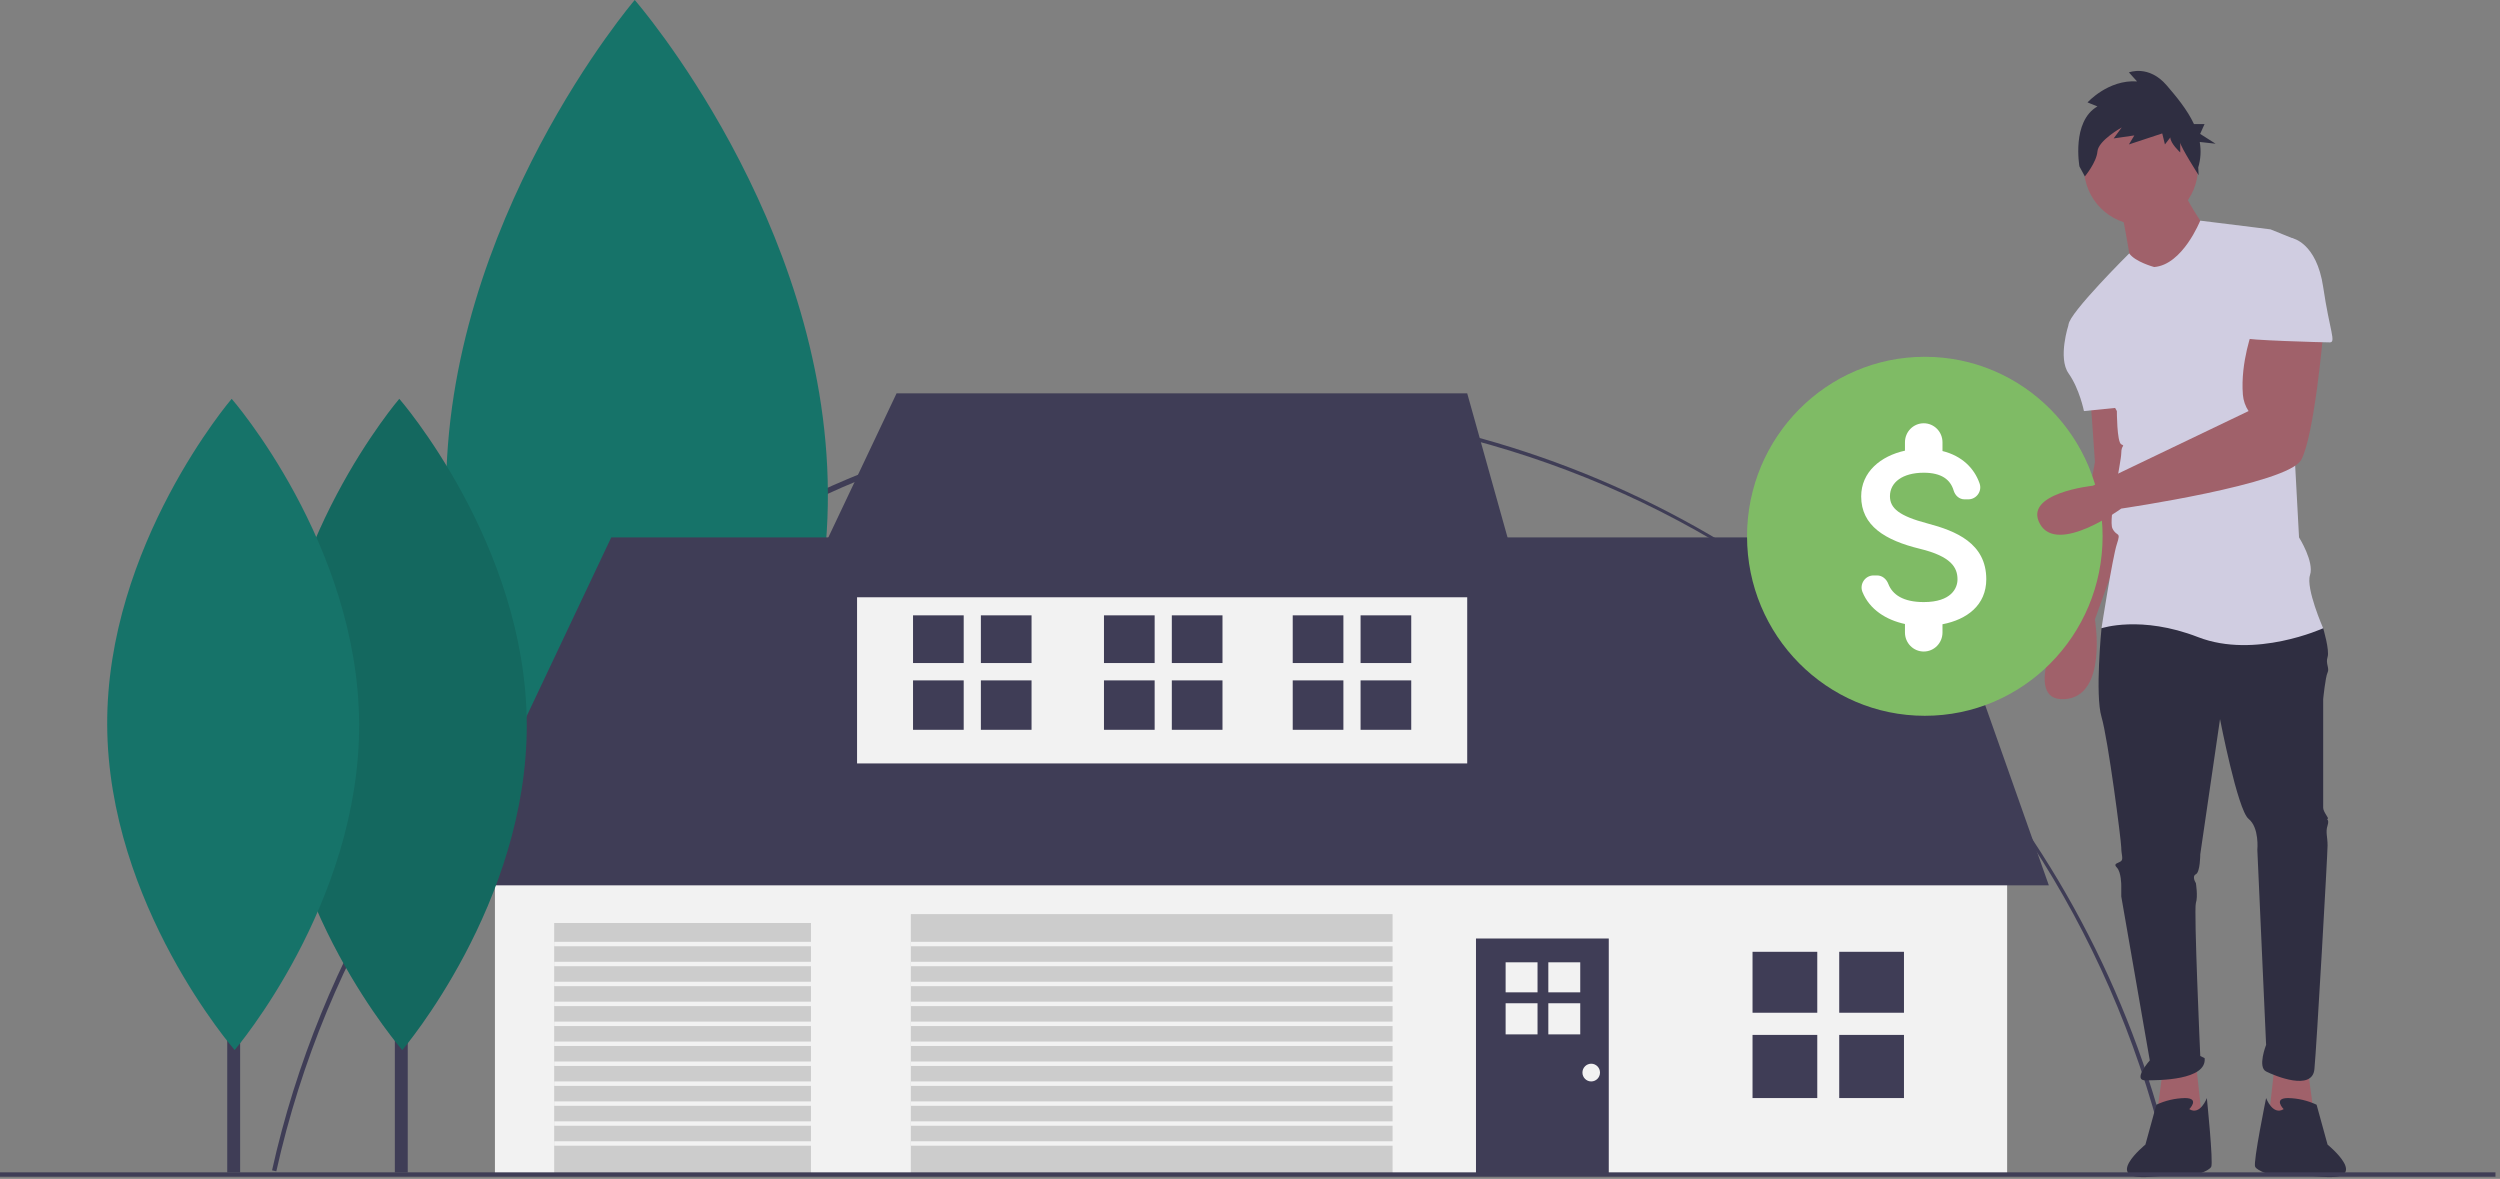 <svg width="246" height="116" viewBox="0 0 246 116" fill="none" xmlns="http://www.w3.org/2000/svg">
<rect x="0" y="0" width="246" height="116" fill="#808080" stroke="none"/>
<g clip-path="url(#clip0_1899:482)">
<path d="M27.19 115.258L26.769 115.162C31.467 94.064 43.275 74.906 60.017 61.215C72.674 50.881 87.728 43.969 103.762 41.131C119.795 38.293 136.28 39.622 151.664 44.992C167.049 50.362 180.826 59.598 191.7 71.829C202.573 84.06 210.185 98.883 213.818 114.904L213.397 115.001C203.451 70.907 165.178 40.111 120.322 40.111C76.055 40.111 36.887 71.715 27.19 115.258Z" fill="#3F3D56"/>
<path d="M227.089 105.215L227.736 110.012L223.201 110.448L223.849 104.56L227.089 105.215Z" fill="#A0616A"/>
<path d="M205.708 39.36C205.708 39.36 206.14 45.248 206.14 45.466C206.14 45.684 203.116 60.73 203.116 60.73C203.116 60.73 198.797 69.016 203.116 68.798C207.436 68.58 206.14 60.948 206.14 60.948L210.675 48.301L208.732 39.36H205.708Z" fill="#A0616A"/>
<path d="M212.835 105.215L212.187 110.012L216.722 110.448L216.074 104.56L212.835 105.215Z" fill="#A0616A"/>
<path d="M207.868 60.294L206.788 61.82C206.788 61.82 206.14 68.362 206.788 70.543C207.436 72.724 208.732 82.754 208.732 83.409C208.732 84.063 208.948 84.499 208.732 84.717C208.516 84.935 207.868 84.935 208.3 85.371C208.732 85.807 208.732 87.115 208.732 87.115V88.206L211.539 104.342C211.539 104.342 209.811 106.305 211.107 106.305C212.403 106.305 217.154 106.305 216.938 104.124L216.506 103.906C216.506 103.906 215.859 89.514 216.075 88.86C216.291 88.206 216.075 86.897 216.075 86.897C216.075 86.897 215.643 86.243 216.075 86.025C216.506 85.807 216.506 84.063 216.506 84.063L218.45 70.761C218.45 70.761 220.178 79.701 221.258 80.574C222.338 81.446 222.122 83.627 222.122 83.627L222.985 102.816C222.985 102.816 222.122 104.997 222.985 105.433C223.849 105.869 227.521 107.395 227.737 105.215C227.953 103.034 229.033 84.063 229.033 83.19C229.033 82.318 228.817 81.882 229.033 81.228C229.249 80.574 228.817 80.574 229.033 80.574C229.249 80.574 228.601 79.919 228.601 79.483V68.798C228.601 68.798 228.817 66.618 229.033 66.182C229.249 65.746 228.817 65.309 229.033 64.655C229.249 64.001 228.601 61.82 228.601 61.82L218.882 59.204L207.868 60.294Z" fill="#2F2E41"/>
<path d="M215.426 109.14C215.426 109.14 216.506 108.049 214.994 108.049C214.024 108.069 213.068 108.292 212.187 108.704L211.107 112.629C211.107 112.629 206.68 116.227 211.647 115.791C216.614 115.355 215.858 115.682 215.858 115.682C215.858 115.682 217.37 115.245 217.586 114.809C217.802 114.373 217.154 108.049 217.154 108.049C217.154 108.049 216.506 109.794 215.426 109.14Z" fill="#2F2E41"/>
<path d="M224.713 109.14C224.713 109.14 223.633 108.049 225.145 108.049C226.116 108.069 227.072 108.292 227.953 108.704L229.033 112.629C229.033 112.629 233.46 116.227 228.493 115.791C223.525 115.355 223.633 115.682 223.633 115.682C223.633 115.682 222.122 115.245 221.906 114.809C221.69 114.373 222.985 108.049 222.985 108.049C222.985 108.049 223.633 109.794 224.713 109.14Z" fill="#2F2E41"/>
<path d="M63.72 38.691H61.797V115.373H63.72V38.691Z" fill="#3F3D56"/>
<path d="M81.463 48.463C81.586 75.277 62.902 97.101 62.902 97.101C62.902 97.101 44.02 75.452 43.898 48.638C43.775 21.824 62.459 -3.05176e-05 62.459 -3.05176e-05C62.459 -3.05176e-05 81.341 21.649 81.463 48.463Z" fill="#167369"/>
<path d="M197.502 83.627H48.701V115.464H197.502V83.627Z" fill="#F2F2F2"/>
<path d="M43.949 87.115L60.147 52.88H189.511L201.605 87.115H43.949Z" fill="#3F3D56"/>
<path d="M144.374 55.06H84.335V75.122H144.374V55.06Z" fill="#F2F2F2"/>
<path d="M88.222 38.706L78.72 58.768H149.989L144.374 38.706H88.222Z" fill="#3F3D56"/>
<path d="M137.031 89.95H89.626V115.464H137.031V89.95Z" fill="#CCCCCC"/>
<path d="M79.8 90.823H54.532V115.464H79.8V90.823Z" fill="#CCCCCC"/>
<path d="M158.303 92.349H145.237V115.464H158.303V92.349Z" fill="#3F3D56"/>
<path d="M245.554 115.355H0V115.791H245.554V115.355Z" fill="#3F3D56"/>
<path d="M40.122 64.777H38.853V115.379H40.122V64.777Z" fill="#3F3D56"/>
<path d="M51.831 71.226C51.912 88.92 39.583 103.322 39.583 103.322C39.583 103.322 27.123 89.035 27.042 71.341C26.961 53.647 39.29 39.245 39.29 39.245C39.29 39.245 51.751 53.532 51.831 71.226Z" fill="#167369"/>
<path opacity="0.1" d="M51.831 71.226C51.912 88.92 39.583 103.322 39.583 103.322C39.583 103.322 27.123 89.035 27.042 71.341C26.961 53.647 39.29 39.245 39.29 39.245C39.29 39.245 51.751 53.532 51.831 71.226Z" fill="black"/>
<path d="M23.629 64.777H22.36V115.379H23.629V64.777Z" fill="#3F3D56"/>
<path d="M35.338 71.226C35.418 88.92 23.089 103.322 23.089 103.322C23.089 103.322 10.629 89.035 10.548 71.341C10.467 53.647 22.797 39.245 22.797 39.245C22.797 39.245 35.257 53.532 35.338 71.226Z" fill="#167369"/>
<path d="M178.82 93.657H172.449V99.654H178.82V93.657Z" fill="#3F3D56"/>
<path d="M187.351 93.657H180.98V99.654H187.351V93.657Z" fill="#3F3D56"/>
<path d="M178.82 101.835H172.449V108.049H178.82V101.835Z" fill="#3F3D56"/>
<path d="M187.351 101.835H180.98V108.049H187.351V101.835Z" fill="#3F3D56"/>
<path d="M94.828 60.55H89.842V65.243H94.828V60.55Z" fill="#3F3D56"/>
<path d="M101.504 60.55H96.518V65.243H101.504V60.55Z" fill="#3F3D56"/>
<path d="M94.828 66.95H89.842V71.813H94.828V66.95Z" fill="#3F3D56"/>
<path d="M101.504 66.95H96.518V71.813H101.504V66.95Z" fill="#3F3D56"/>
<path d="M132.19 60.55H127.204V65.243H132.19V60.55Z" fill="#3F3D56"/>
<path d="M138.866 60.55H133.88V65.243H138.866V60.55Z" fill="#3F3D56"/>
<path d="M132.19 66.95H127.204V71.813H132.19V66.95Z" fill="#3F3D56"/>
<path d="M138.866 66.95H133.88V71.813H138.866V66.95Z" fill="#3F3D56"/>
<path d="M113.617 60.55H108.631V65.243H113.617V60.55Z" fill="#3F3D56"/>
<path d="M120.293 60.55H115.307V65.243H120.293V60.55Z" fill="#3F3D56"/>
<path d="M113.617 66.95H108.631V71.813H113.617V66.95Z" fill="#3F3D56"/>
<path d="M120.293 66.95H115.307V71.813H120.293V66.95Z" fill="#3F3D56"/>
<path d="M151.293 94.691H148.153V97.646H151.293V94.691Z" fill="#F2F2F2"/>
<path d="M155.496 94.691H152.356V97.646H155.496V94.691Z" fill="#F2F2F2"/>
<path d="M151.293 98.72H148.153V101.783H151.293V98.72Z" fill="#F2F2F2"/>
<path d="M155.496 98.72H152.356V101.783H155.496V98.72Z" fill="#F2F2F2"/>
<path d="M156.576 106.414C157.053 106.414 157.44 106.023 157.44 105.542C157.44 105.06 157.053 104.669 156.576 104.669C156.099 104.669 155.712 105.06 155.712 105.542C155.712 106.023 156.099 106.414 156.576 106.414Z" fill="#F2F2F2"/>
<path d="M137.139 92.676H89.626V93.112H137.139V92.676Z" fill="#F2F2F2"/>
<path d="M137.139 94.639H89.626V95.075H137.139V94.639Z" fill="#F2F2F2"/>
<path d="M137.139 96.601H89.626V97.037H137.139V96.601Z" fill="#F2F2F2"/>
<path d="M137.139 98.564H89.626V99H137.139V98.564Z" fill="#F2F2F2"/>
<path d="M137.139 100.526H89.626V100.962H137.139V100.526Z" fill="#F2F2F2"/>
<path d="M137.139 102.489H89.626V102.925H137.139V102.489Z" fill="#F2F2F2"/>
<path d="M137.139 104.451H89.626V104.888H137.139V104.451Z" fill="#F2F2F2"/>
<path d="M137.139 106.414H89.626V106.85H137.139V106.414Z" fill="#F2F2F2"/>
<path d="M137.139 108.377H89.626V108.813H137.139V108.377Z" fill="#F2F2F2"/>
<path d="M137.139 110.339H89.626V110.775H137.139V110.339Z" fill="#F2F2F2"/>
<path d="M137.139 112.302H89.626V112.738H137.139V112.302Z" fill="#F2F2F2"/>
<path d="M79.8 92.676H54.532V93.112H79.8V92.676Z" fill="#F2F2F2"/>
<path d="M79.8 94.639H54.532V95.075H79.8V94.639Z" fill="#F2F2F2"/>
<path d="M79.8 96.601H54.532V97.037H79.8V96.601Z" fill="#F2F2F2"/>
<path d="M79.8 98.564H54.532V99H79.8V98.564Z" fill="#F2F2F2"/>
<path d="M79.8 100.526H54.532V100.962H79.8V100.526Z" fill="#F2F2F2"/>
<path d="M79.8 102.489H54.532V102.925H79.8V102.489Z" fill="#F2F2F2"/>
<path d="M79.8 104.451H54.532V104.888H79.8V104.451Z" fill="#F2F2F2"/>
<path d="M79.8 106.414H54.532V106.85H79.8V106.414Z" fill="#F2F2F2"/>
<path d="M79.8 108.377H54.532V108.813H79.8V108.377Z" fill="#F2F2F2"/>
<path d="M79.8 110.339H54.532V110.775H79.8V110.339Z" fill="#F2F2F2"/>
<path d="M79.8 112.302H54.532V112.738H79.8V112.302Z" fill="#F2F2F2"/>
<path d="M189.402 70.434C199.064 70.434 206.896 62.526 206.896 52.771C206.896 43.016 199.064 35.108 189.402 35.108C179.741 35.108 171.909 43.016 171.909 52.771C171.909 62.526 179.741 70.434 189.402 70.434Z" fill="#7FBB65"/>
<path d="M210.675 22.133C213.776 22.133 216.29 19.595 216.29 16.464C216.29 13.332 213.776 10.794 210.675 10.794C207.574 10.794 205.06 13.332 205.06 16.464C205.06 19.595 207.574 22.133 210.675 22.133Z" fill="#A0616A"/>
<path d="M208.731 20.607C208.731 20.607 209.595 24.968 209.595 25.622C209.595 26.276 213.267 28.239 213.267 28.239L217.37 23.005C217.37 23.005 214.779 19.298 214.779 18.426L208.731 20.607Z" fill="#A0616A"/>
<path d="M211.971 26.276C211.971 26.276 210.089 25.77 209.518 24.933C209.518 24.933 203.548 30.856 203.548 31.946L208.3 40.45C208.3 40.45 208.3 43.503 208.732 43.721C209.163 43.939 208.732 43.721 208.732 44.594C208.732 45.466 207.436 51.135 207.868 52.008C208.3 52.88 208.732 52.226 208.3 53.534C207.868 54.843 206.788 61.82 206.788 61.82C206.788 61.82 210.675 60.512 216.29 62.693C221.906 64.873 228.6 61.82 228.6 61.82C228.6 61.82 226.873 57.895 227.305 56.587C227.737 55.279 226.225 52.88 226.225 52.88L225.145 32.818C225.145 32.818 226.657 23.878 225.577 23.442L223.417 22.569L216.501 21.711C216.501 21.711 214.779 26.058 211.971 26.276Z" fill="#D0CDE1"/>
<path d="M205.708 30.42L203.548 31.946C203.548 31.946 202.468 35.217 203.548 36.743C204.628 38.27 205.06 40.45 205.06 40.45L209.379 40.014L205.708 30.42Z" fill="#D0CDE1"/>
<path d="M221.689 32.382C221.689 32.382 220.439 35.629 220.7 38.842C220.748 39.417 220.94 39.971 221.258 40.45L205.936 47.795C205.936 47.795 199.013 48.519 200.741 51.572C202.468 54.624 208.731 50.045 208.731 50.045C208.731 50.045 225.145 47.646 226.441 45.248C227.737 42.849 228.6 32.818 228.6 32.818L221.689 32.382Z" fill="#A0616A"/>
<path d="M206.388 10.472L205.414 10.078C205.414 10.078 207.451 7.814 210.284 8.011L209.487 7.125C209.487 7.125 211.435 6.338 213.206 8.405C214.137 9.491 215.214 10.769 215.886 12.207H216.929L216.494 13.175L218.017 14.143L216.453 13.969C216.602 14.805 216.551 15.664 216.306 16.476L216.347 17.241C216.347 17.241 214.535 14.409 214.535 14.015V15C214.535 15 213.561 14.114 213.561 13.523L213.029 14.212L212.764 13.129L209.487 14.212L210.019 13.326L207.982 13.622L208.779 12.539C208.779 12.539 206.477 13.818 206.388 14.901C206.3 15.984 205.149 17.362 205.149 17.362L204.617 16.378C204.617 16.378 203.82 11.948 206.388 10.472Z" fill="#2F2E41"/>
<path d="M222.337 23.442H225.577C225.577 23.442 227.953 23.878 228.6 28.239C229.248 32.6 229.896 33.691 229.248 33.691C228.6 33.691 220.826 33.472 220.826 33.254C220.826 33.036 222.337 23.442 222.337 23.442Z" fill="#D0CDE1"/>
<path d="M189.664 51.507C186.87 50.771 185.971 50.01 185.971 48.825C185.971 47.464 187.214 46.516 189.295 46.516C191.043 46.516 191.917 47.19 192.237 48.263C192.385 48.762 192.791 49.136 193.308 49.136H193.677C194.49 49.136 195.068 48.325 194.785 47.552C194.268 46.079 193.062 44.857 191.141 44.382V43.521C191.141 42.486 190.316 41.65 189.295 41.65C188.273 41.65 187.448 42.486 187.448 43.521V44.345C185.06 44.869 183.14 46.441 183.14 48.849C183.14 51.732 185.491 53.167 188.925 54.003C192.003 54.752 192.618 55.85 192.618 57.01C192.618 57.871 192.015 59.244 189.295 59.244C187.264 59.244 186.217 58.507 185.811 57.459C185.626 56.973 185.208 56.623 184.703 56.623H184.358C183.534 56.623 182.955 57.472 183.263 58.245C183.964 59.98 185.602 61.003 187.448 61.402V62.238C187.448 63.274 188.273 64.11 189.295 64.11C190.316 64.11 191.141 63.274 191.141 62.238V61.427C193.542 60.966 195.45 59.556 195.45 56.998C195.45 53.454 192.458 52.243 189.664 51.507Z" fill="white"/>
</g>
<defs>
<clipPath id="clip0_1899:482">
<rect width="245.554" height="115.827" fill="white"/>
</clipPath>
</defs>
</svg>
